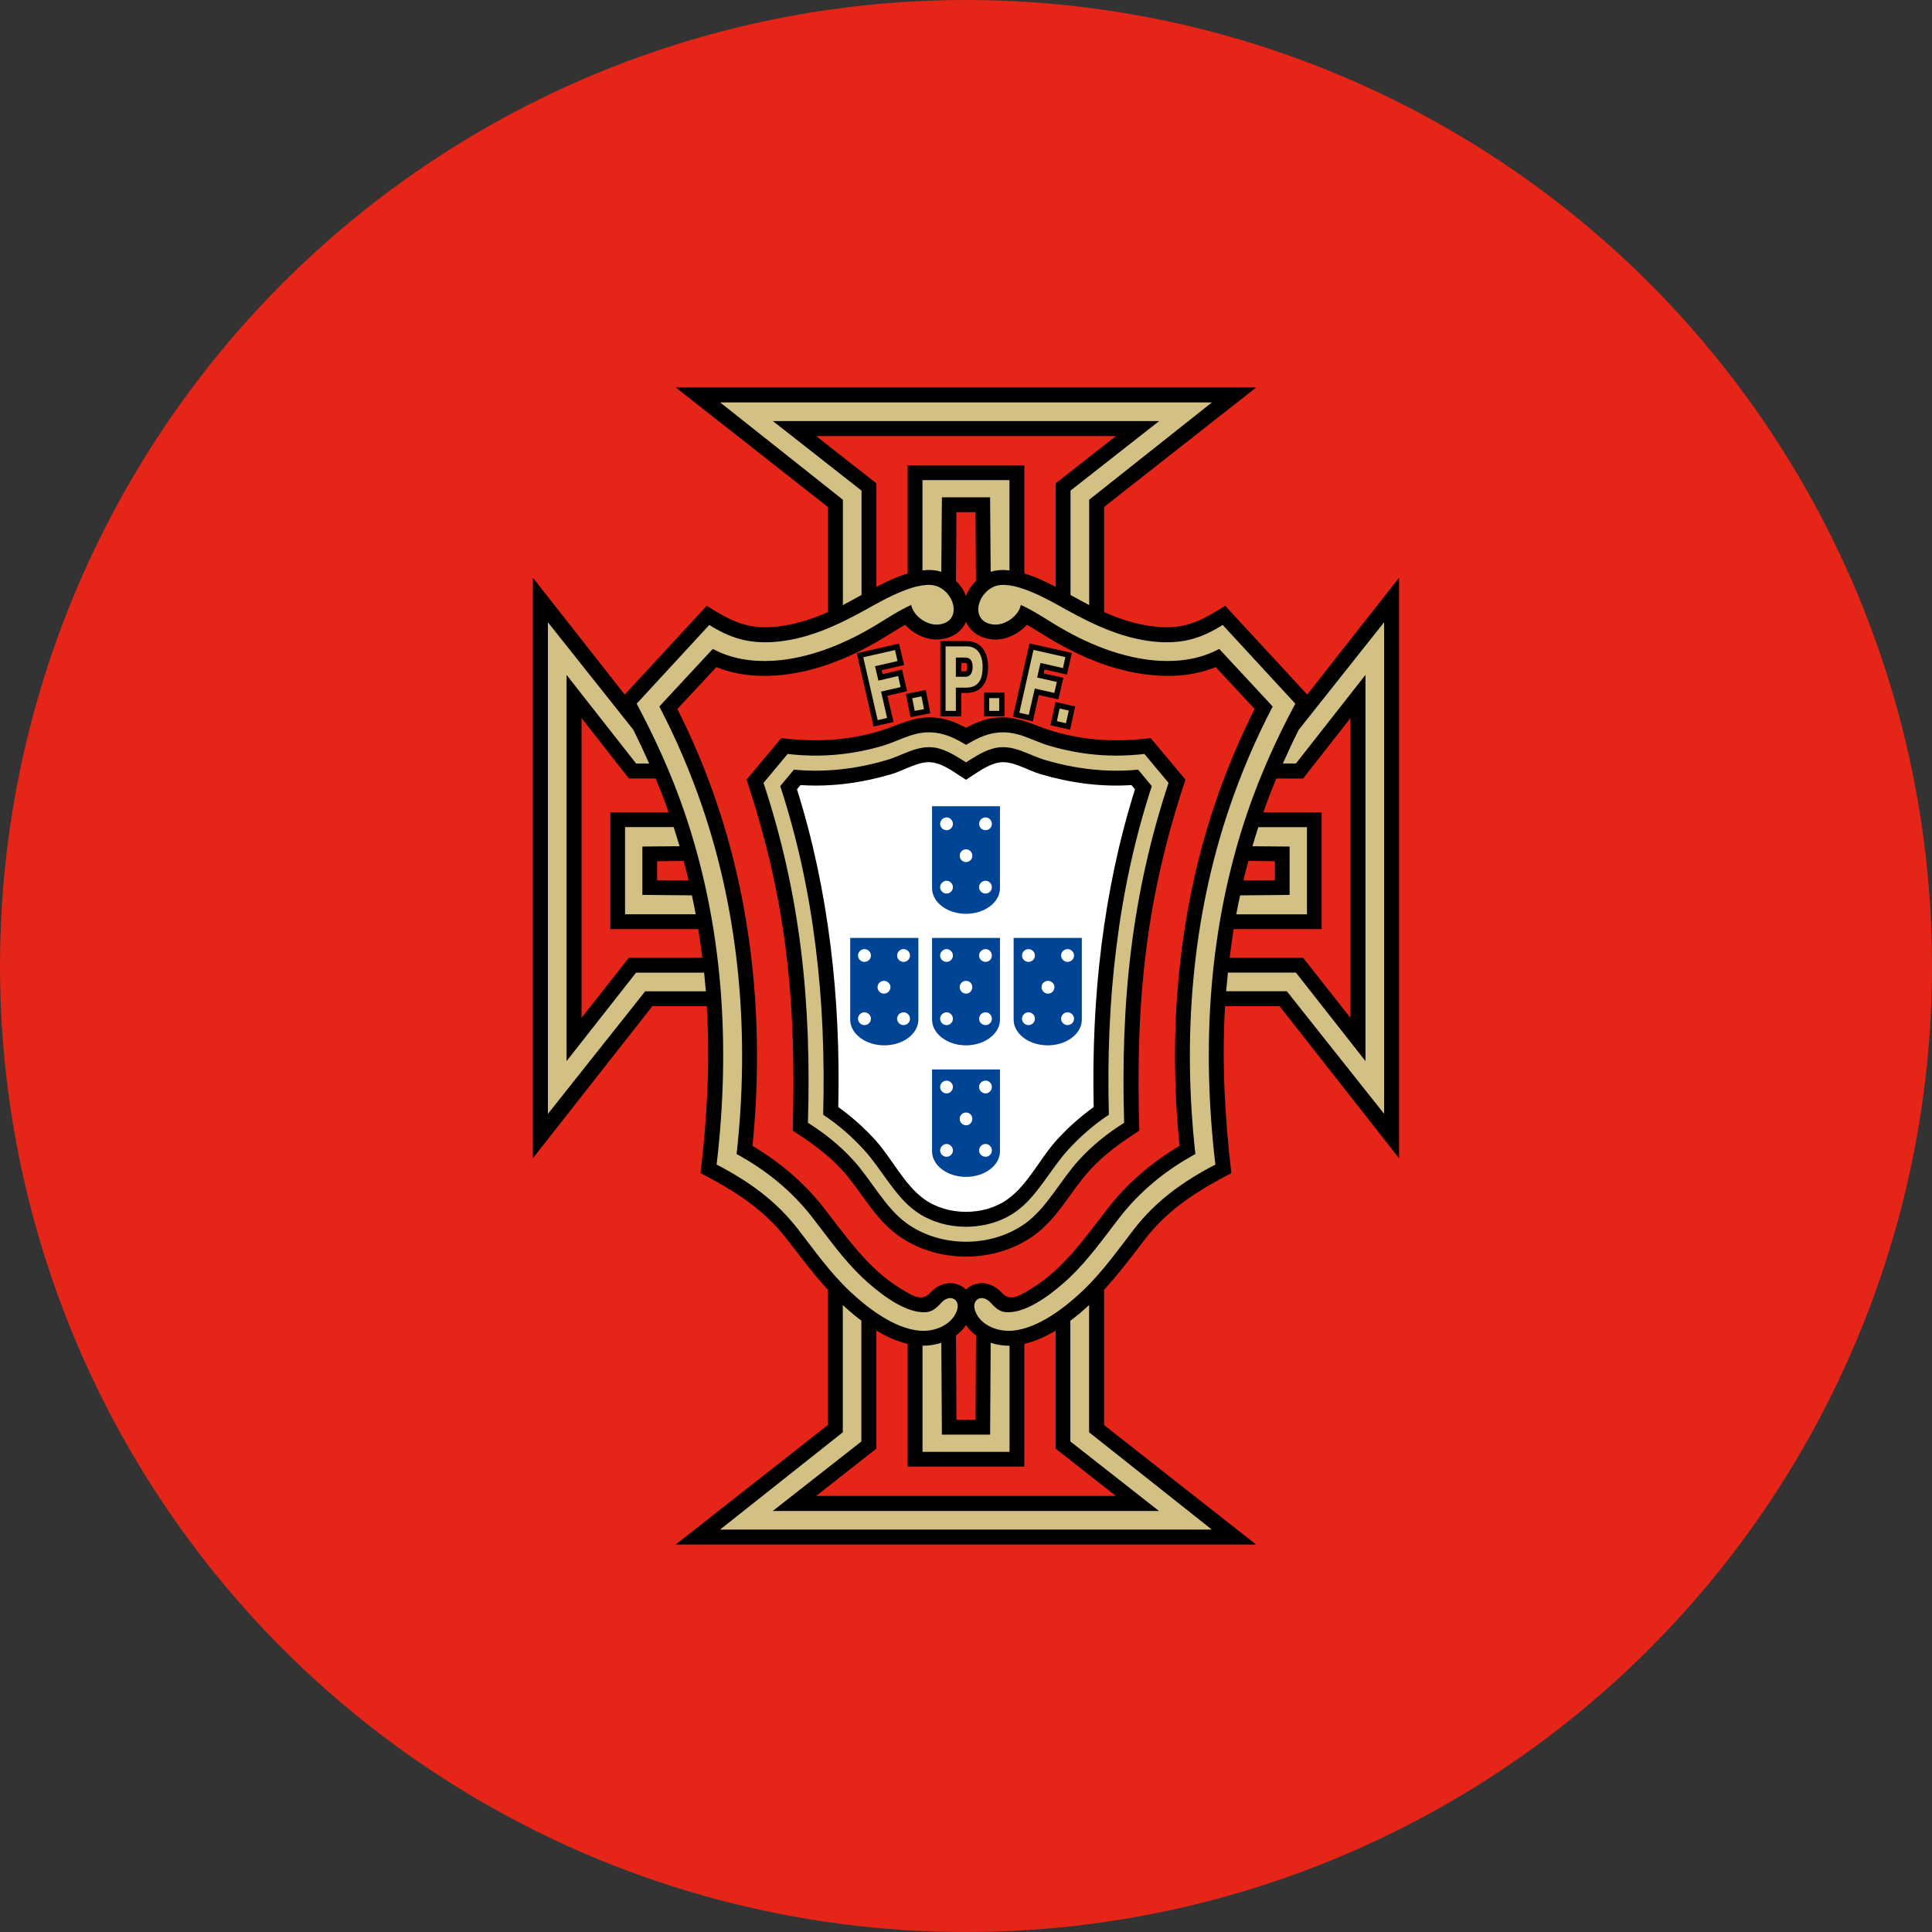 <svg viewBox="0 0 831.77 831.77" xmlns="http://www.w3.org/2000/svg" data-name="Capa 2" id="Capa_2">
  <rect x="0" y="0" width="831.77" height="831.77" fill="#333333" stroke="none"/>
  <defs>
    <style>
      .cls-1 {
        fill: #004595;
      }

      .cls-2 {
        fill: #d3c084;
      }

      .cls-3 {
        fill: #e42518;
      }

      .cls-4 {
        fill: #fff;
      }
    </style>
  </defs>
  <g data-name="Capa 1" id="Capa_1-2">
    <g>
      <circle r="415.89" cy="415.89" cx="415.89" class="cls-3"></circle>
      <g>
        <path d="M356.41,555.27c-6.39-6.96-12.08-14.62-17.91-22.14-10-12.84-22.71-20.69-36.89-28.09,2.85-23.98,4.11-47.83,2.66-71.87h-23.41l-51.44,65.48v-249.92l39.54,50.3,35.3-38.21c9.3,5.82,16.26,9.81,27.52,9.17,8.6-.51,16.83-2.97,24.61-6.45v-45.3l-65.48-51.44h249.92l-65.48,51.44v45.3c7.78,3.48,16.01,5.95,24.61,6.45,11.26.63,18.22-3.35,27.52-9.17l35.3,38.21,39.54-50.3v249.92l-51.44-65.48h-23.47c-1.39,24.04-.13,47.9,2.72,71.87-14.17,7.4-26.89,15.25-36.89,28.09-5.82,7.53-11.52,15.18-17.91,22.14v58.27l65.48,51.44h-249.92l65.48-51.44v-58.27h0ZM420.19,574.95c-1.65-1.27-3.16-2.72-4.3-4.49-1.14,1.77-2.66,3.23-4.3,4.49l.19,36.32h8.23l.19-36.32h0ZM411.58,250.12c1.9,1.83,3.42,4.05,4.3,6.45.89-2.4,2.4-4.62,4.3-6.45l-.19-29.61h-8.23l-.19,29.61h0ZM537.43,370.65c-.76,2.85-1.46,5.63-2.15,8.41l13.6-.06v-8.23l-11.45-.13h0ZM296.5,379.06c-.7-2.78-1.39-5.57-2.15-8.41l-11.45.13v8.23l13.6.06Z"></path>
        <path d="M434.61,579.37c-2.66,0-5.44-.38-8.1-1.27l-.25,39.54h-20.75l-.25-39.54c-2.66.89-5.44,1.27-8.1,1.27v45.68h37.46v-45.68Z" class="cls-2"></path>
        <path d="M541.73,356.1c-.89,2.72-1.71,5.5-2.53,8.23l16.01.13v20.82l-21.32.19c-.57,2.72-1.14,5.44-1.65,8.16h30.43v-37.52h-20.94Z" class="cls-2"></path>
        <path d="M549.51,335.15c-2.02,4.81-3.92,9.68-5.63,14.62h25.12v50.24h-37.9c-.63,4.11-1.2,8.23-1.71,12.34h31.63l20.37,25.88v-129.07l-20.37,26h-11.52Z" class="cls-3"></path>
        <path d="M559.13,314.21c-2.4,4.75-4.68,9.62-6.83,14.49h5.63l29.93-38.15v166.27l-29.93-38.09h-29.29c-.13,1.33-.25,2.72-.38,4.11-.13,1.27-.25,2.59-.38,3.92h26.13l41.88,52.77v-211.64l-36.76,46.31Z" class="cls-2"></path>
        <path d="M397.16,245.56c2.85-.32,5.63-.19,8.1.63l.25-32.08h20.75l.25,32.08c2.47-.82,5.25-.95,8.1-.63v-38.85h-37.46v38.85h0Z" class="cls-2"></path>
        <path d="M377.29,252.65c2.85-1.46,5.88-2.91,8.92-4.18,1.52-.57,3.04-1.14,4.56-1.58v-46.5h50.24v46.5c1.52.44,3.04,1.01,4.56,1.58,3.04,1.27,6.07,2.72,8.92,4.18v-44.54l25.94-20.37h-129.07l25.94,20.37v44.54h0Z" class="cls-3"></path>
        <path d="M362.87,260.5c2.34-1.2,4.62-2.47,6.9-3.73.38-.19.76-.38,1.14-.63v-44.92l-38.15-29.93h166.27l-38.15,29.93v44.92c.38.25.76.44,1.14.63,2.28,1.27,4.56,2.53,6.9,3.73v-45.36l52.83-41.88h-211.7l52.83,41.88v45.36h0Z" class="cls-2"></path>
        <path d="M299.53,393.62c-.51-2.72-1.08-5.44-1.65-8.16l-21.32-.19v-20.82l16.01-.13c-.82-2.72-1.65-5.5-2.53-8.23h-20.94v37.52h30.43Z" class="cls-2"></path>
        <path d="M302.38,412.34c-.51-4.11-1.08-8.23-1.77-12.34h-37.84v-50.24h25.12c-1.71-4.94-3.61-9.81-5.63-14.62h-11.52l-20.37-26v129.07l20.37-25.88h31.63Z" class="cls-3"></path>
        <path d="M303.9,426.77c-.13-1.33-.25-2.66-.38-3.92-.13-1.39-.25-2.78-.38-4.11h-29.29l-29.93,38.09v-166.27l29.93,38.15h5.63c-2.15-4.87-4.43-9.74-6.83-14.55l-36.76-46.25v211.64l41.88-52.77h26.13Z" class="cls-2"></path>
        <path d="M415.89,267.71c-1.96,4.49-6.26,7.02-11.07,7.53-5.57.63-11.45-2.15-15.12-6.26-2.97,1.65-5.82,3.54-8.79,5.31-14.43,8.86-31,15.69-48.02,16.58-8.29.51-16.77-.51-24.49-3.67l-16.77,18.03c6.52,12.97,12.15,26.38,16.83,40.11,8.1,23.79,13.22,48.53,15.69,73.46,2.47,24.8,2.28,49.86-.19,74.53,11.89,7.09,22.52,16.07,31,27.08,9.81,12.59,19.23,26.32,33.28,34.67,4.49,2.66,8.54,5.57,12.27,1.46,2.47-2.72,5.44-3.99,8.23-4.11,2.66-.13,5.31.95,7.15,2.78,1.83-1.83,4.49-2.91,7.09-2.78,2.78.13,5.82,1.39,8.29,4.11,3.73,4.11,7.78,1.2,12.27-1.46,14.05-8.35,23.41-22.02,33.28-34.67,8.48-11.01,19.04-19.99,31-27.08-2.47-24.68-2.66-49.73-.19-74.53,2.47-24.93,7.59-49.67,15.69-73.46,4.68-13.73,10.31-27.14,16.83-40.11l-16.77-18.03c-7.78,3.16-16.2,4.18-24.49,3.67-17.02-.89-33.6-7.72-48.02-16.58-2.97-1.77-5.82-3.67-8.79-5.31-3.67,4.11-9.55,6.9-15.12,6.26-4.81-.51-9.11-3.04-11.07-7.53h0ZM415.89,313.33c3.61-1.96,7.47-3.54,11.52-4.18,10.38-1.52,16.96,3.04,26.07,5.69,14.05,4.18,27.52,4.62,41.95,2.97l14.93,17.84c-8.04,24.17-13.86,48.46-16.96,73.71-3.23,25.75-3.67,51.5-2.91,77.44-7.91,5.06-15.06,10.12-21.39,17.08-8.29,9.17-13.67,20.56-23.92,27.97-16.96,12.21-41.63,12.21-58.59,0-10.25-7.4-15.63-18.79-23.92-27.97-6.33-6.96-13.48-12.02-21.39-17.08.76-25.94.32-51.69-2.91-77.44-3.1-25.24-8.92-49.54-16.96-73.71l14.93-17.84c14.43,1.65,27.9,1.2,41.95-2.97,9.11-2.66,15.69-7.21,26.07-5.69,4.05.63,7.91,2.21,11.52,4.18Z" class="cls-3"></path>
        <path d="M370.9,568.56c-.06,0-.13-.06-.13-.06-.19-.13-.32-.25-.44-.32-.13-.13-.25-.19-.38-.32-.13-.06-.25-.19-.44-.32-.06-.06-.13-.13-.19-.13-.13-.13-.32-.25-.44-.38-.13-.06-.19-.13-.32-.25-.13-.06-.25-.19-.38-.25-.06-.13-.19-.19-.32-.32-.13-.06-.25-.19-.38-.25-.13-.13-.19-.25-.32-.32h0c-.06-.06-.13-.06-.13-.13-.06,0-.13-.06-.13-.13h-.06c-.13-.13-.32-.25-.44-.38-.06-.06-.13-.06-.13-.13-.19-.13-.38-.25-.51-.44-.06,0-.13-.06-.13-.06-.06-.06-.06-.13-.13-.13-.89-.82-1.83-1.58-2.66-2.4v54.79l-52.83,41.88h211.7l-52.83-41.88v-54.79c-1.08,1.01-2.21,2.02-3.42,3.04,0,.06-.06.06-.13.13-.38.32-.7.63-1.08.95-.06,0-.13.06-.19.06,0,.06-.06.06-.13.13-.13.13-.32.25-.51.44,0,0-.06.06-.13.06,0,.06-.06.06-.13.13-.13.06-.25.19-.38.32,0,0-.06.06-.13.06,0,.06-.06.06-.13.13-.13.13-.25.19-.38.32-.06,0-.06.06-.13.06l-.13.13h-.06c-.13.13-.32.25-.44.38h0c-.06.06-.13.06-.19.13l-.13.13c-.13.06-.19.13-.25.13v52.01l38.15,29.93h-166.27l38.15-29.93v-52.01Z" class="cls-2"></path>
        <path d="M390.77,578.55c-4.24-.95-8.41-2.78-12.34-5.06-.38-.19-.76-.38-1.14-.63v50.81l-25.94,20.37h129.07l-25.94-20.37v-50.81c-.38.25-.76.44-1.14.63-3.92,2.28-8.1,4.11-12.34,5.06v52.83h-50.24v-52.83Z" class="cls-3"></path>
        <path d="M415.89,320.67c3.86-2.28,8.04-4.49,12.53-5.12,9.17-1.39,15.12,3.04,23.28,5.5,13.54,3.99,26.95,5.19,41,3.54l10.38,12.46c-7.72,23.35-13.03,47.07-16.07,71.49-3.1,24.86-3.8,49.79-3.04,74.85-7.34,4.62-13.73,9.74-19.61,16.2-7.78,8.54-13.6,20.31-22.9,27.08-14.68,10.57-36.44,10.57-51.12,0-9.3-6.77-15.12-18.54-22.9-27.08-5.88-6.45-12.27-11.58-19.61-16.2.76-25.05.06-49.98-3.04-74.85-3.04-24.42-8.35-48.15-16.07-71.49l10.38-12.46c14.05,1.65,27.46.44,41-3.54,8.16-2.47,14.11-6.9,23.28-5.5,4.49.63,8.73,2.85,12.53,5.12Z" class="cls-2"></path>
        <path d="M415.89,328.19c-4.11-2.53-8.54-5.57-13.48-6.33-7.53-1.14-13.6,3.29-20.5,5.31-12.97,3.86-26.64,5.5-40.11,4.18l-5.88,7.09c7.4,22.65,12.34,45.74,15.25,69.34,2.97,23.54,3.86,47.58,3.23,72.13,7.02,4.68,12.65,9.74,17.78,15.37,7.34,8.1,13.16,19.8,21.95,26.13,12.34,8.98,31.19,8.98,43.53,0,8.79-6.33,14.62-18.03,21.95-26.13,5.12-5.63,10.76-10.69,17.78-15.37-.63-24.55.25-48.59,3.23-72.13,2.91-23.6,7.85-46.69,15.25-69.34l-5.88-7.09c-13.48,1.33-27.14-.32-40.11-4.18-6.9-2.02-12.97-6.45-20.5-5.31-4.94.76-9.36,3.8-13.48,6.33Z"></path>
        <path d="M395.64,572.86c-10.82-1.01-22.33-9.87-29.93-17.08-8.48-8.04-15.06-17.4-22.14-26.57-9.55-12.34-21.32-20.69-35.05-27.84,6.01-50.93,2.91-102.5-13.73-151.4-5.57-16.32-12.59-31.82-20.69-47.01l31.26-33.91c8.73,5.5,16.39,7.91,26.76,7.4,14.74-.82,28.09-7.02,40.75-14.05,8.04-4.49,23.41-13.35,31.19-9.74,7.59,3.54,9.74,15.12.06,16.2-4.94.57-10.95-3.67-11.83-8.41-5,2.21-9.74,5.38-14.74,8.41-13.35,8.16-29.17,14.74-44.98,15.63-9.05.44-17.72-.82-25.69-5.12l-23.03,24.8c7.34,14.05,13.48,28.47,18.54,43.28,16.32,47.83,20.31,99.33,14.74,149.38,12.72,6.96,23.92,16.01,32.77,27.52,6.83,8.79,13.22,17.91,21.32,25.62,6.14,5.76,16.39,14.11,25.18,14.93,4.3.44,6.14-1.08,8.86-4.05,3.67-4.05,8.54-1.46,6.64,3.61-2.4,6.33-10.06,9.05-16.26,8.41h0ZM436.13,572.86c10.82-1.01,22.33-9.87,29.93-17.08,8.48-8.04,15.06-17.4,22.14-26.57,9.55-12.34,21.32-20.69,35.05-27.84-6.01-50.93-2.91-102.5,13.73-151.4,5.57-16.32,12.53-31.82,20.69-47.01l-31.26-33.91c-8.73,5.5-16.39,7.91-26.76,7.4-14.74-.82-28.09-7.02-40.75-14.05-8.04-4.49-23.41-13.35-31.19-9.74-7.59,3.54-9.74,15.12-.06,16.2,4.94.57,10.95-3.67,11.83-8.41,5,2.21,9.74,5.38,14.74,8.41,13.35,8.16,29.17,14.74,44.98,15.63,9.05.44,17.72-.82,25.69-5.12l23.03,24.8c-7.34,14.05-13.48,28.47-18.54,43.28-16.32,47.83-20.31,99.33-14.74,149.38-12.72,6.96-23.92,16.01-32.77,27.52-6.83,8.79-13.22,17.91-21.32,25.62-6.14,5.76-16.39,14.11-25.18,14.93-4.3.44-6.14-1.08-8.86-4.05-3.67-4.05-8.54-1.46-6.64,3.61,2.34,6.33,10.06,9.05,16.26,8.41Z" class="cls-2"></path>
        <path d="M415.89,298.33h-2.02v10.06h-9.05v-32.39h11.33c6.58,0,9.24,5.31,9.24,11.2,0,6.33-2.59,11.14-9.49,11.14h0ZM416.39,287.2c0-.82.13-1.77-.82-1.77h-1.71v3.61h1.71c.89,0,.82-1.14.82-1.83Z"></path>
        <path d="M415.89,335.72c-4.11-2.53-9.24-6.71-14.43-7.47-5.57-.89-12.27,3.48-17.72,5.06-12.65,3.73-25.94,5.57-39.1,4.68l-1.52,1.83c6.9,21.89,11.58,44.42,14.43,67.19,2.91,23.03,3.86,46.31,3.35,69.6,5.82,4.18,11.2,8.98,16.01,14.3,7.15,7.91,12.34,19.11,20.94,25.31,10.12,7.34,25.94,7.34,36.06,0,8.6-6.2,13.79-17.4,20.94-25.31,4.81-5.31,10.19-10.12,16.01-14.3-.51-23.28.44-46.57,3.35-69.6,2.85-22.78,7.53-45.3,14.43-67.19l-1.52-1.83c-13.16.89-26.45-.95-39.1-4.68-5.44-1.58-12.15-5.95-17.72-5.06-5.19.76-10.31,4.94-14.43,7.47Z" class="cls-4"></path>
        <path d="M430.5,403.8h-29.23v35.18c0,6.07,6.58,11.07,14.62,11.07s14.62-5,14.62-11.07v-35.18h0Z" class="cls-1"></path>
        <path d="M415.89,427.78c1.52,0,2.72-1.27,2.72-2.78s-1.2-2.72-2.72-2.72-2.72,1.2-2.72,2.72,1.27,2.78,2.72,2.78Z" class="cls-4"></path>
        <path d="M407.53,414.11c1.46,0,2.72-1.2,2.72-2.72s-1.27-2.78-2.72-2.78-2.78,1.27-2.78,2.78,1.27,2.72,2.78,2.72Z" class="cls-4"></path>
        <path d="M407.53,441.32c1.46,0,2.72-1.2,2.72-2.72s-1.27-2.78-2.72-2.78-2.78,1.27-2.78,2.78,1.27,2.72,2.78,2.72Z" class="cls-4"></path>
        <path d="M424.3,414.11c1.52,0,2.72-1.2,2.72-2.72s-1.2-2.78-2.72-2.78-2.78,1.27-2.78,2.78,1.27,2.72,2.78,2.72Z" class="cls-4"></path>
        <path d="M424.3,441.32c1.52,0,2.72-1.2,2.72-2.72s-1.2-2.78-2.72-2.78-2.78,1.27-2.78,2.78,1.27,2.72,2.78,2.72Z" class="cls-4"></path>
        <path d="M430.5,460.43h-29.23v35.24c0,6.07,6.58,11.01,14.62,11.01s14.62-4.94,14.62-11.01v-35.24h0Z" class="cls-1"></path>
        <path d="M415.89,484.47c1.52,0,2.72-1.27,2.72-2.78s-1.2-2.72-2.72-2.72-2.72,1.2-2.72,2.72c0,1.52,1.27,2.78,2.72,2.78Z" class="cls-4"></path>
        <path d="M407.53,470.74c1.46,0,2.72-1.27,2.72-2.78s-1.27-2.72-2.72-2.72-2.78,1.2-2.78,2.72,1.27,2.78,2.78,2.78Z" class="cls-4"></path>
        <path d="M407.53,498.01c1.46,0,2.72-1.2,2.72-2.72s-1.27-2.78-2.72-2.78-2.78,1.27-2.78,2.78,1.27,2.72,2.78,2.72Z" class="cls-4"></path>
        <path d="M424.3,470.74c1.52,0,2.72-1.27,2.72-2.78s-1.2-2.72-2.72-2.72-2.78,1.2-2.78,2.72,1.27,2.78,2.78,2.78Z" class="cls-4"></path>
        <path d="M424.3,498.01c1.52,0,2.72-1.2,2.72-2.72s-1.2-2.78-2.72-2.78-2.78,1.27-2.78,2.78,1.27,2.72,2.78,2.72Z" class="cls-4"></path>
        <path d="M395.39,403.8h-29.36v35.18c0,6.07,6.58,11.07,14.68,11.07s14.68-5,14.68-11.07v-35.18h0Z" class="cls-1"></path>
        <path d="M380.58,427.78c1.52,0,2.78-1.27,2.78-2.78s-1.27-2.72-2.78-2.72-2.78,1.2-2.78,2.72,1.27,2.78,2.78,2.78Z" class="cls-4"></path>
        <path d="M372.17,414.11c1.52,0,2.78-1.2,2.78-2.72s-1.27-2.78-2.78-2.78-2.78,1.27-2.78,2.78,1.27,2.72,2.78,2.72Z" class="cls-4"></path>
        <path d="M372.17,441.32c1.52,0,2.78-1.2,2.78-2.72s-1.27-2.78-2.78-2.78-2.78,1.27-2.78,2.78,1.27,2.72,2.78,2.72Z" class="cls-4"></path>
        <path d="M389,414.11c1.52,0,2.78-1.2,2.78-2.72s-1.27-2.78-2.78-2.78-2.78,1.27-2.78,2.78,1.27,2.72,2.78,2.72Z" class="cls-4"></path>
        <path d="M389,441.32c1.52,0,2.78-1.2,2.78-2.72s-1.27-2.78-2.78-2.78-2.78,1.27-2.78,2.78,1.27,2.72,2.78,2.72Z" class="cls-4"></path>
        <path d="M436.39,403.8h29.36v35.18c0,6.07-6.58,11.07-14.68,11.07s-14.68-5-14.68-11.07v-35.18Z" class="cls-1"></path>
        <path d="M451.19,427.78c1.52,0,2.78-1.27,2.78-2.78s-1.27-2.72-2.78-2.72-2.78,1.2-2.78,2.72,1.27,2.78,2.78,2.78Z" class="cls-4"></path>
        <path d="M459.61,414.11c1.52,0,2.78-1.2,2.78-2.72s-1.27-2.78-2.78-2.78-2.78,1.27-2.78,2.78,1.27,2.72,2.78,2.72Z" class="cls-4"></path>
        <path d="M459.61,441.32c1.52,0,2.78-1.2,2.78-2.72s-1.27-2.78-2.78-2.78-2.78,1.27-2.78,2.78,1.27,2.72,2.78,2.72Z" class="cls-4"></path>
        <path d="M442.78,414.11c1.52,0,2.78-1.2,2.78-2.72s-1.27-2.78-2.78-2.78-2.78,1.27-2.78,2.78,1.27,2.72,2.78,2.72Z" class="cls-4"></path>
        <path d="M442.78,441.32c1.52,0,2.78-1.2,2.78-2.72s-1.27-2.78-2.78-2.78-2.78,1.27-2.78,2.78,1.27,2.72,2.78,2.72Z" class="cls-4"></path>
        <path d="M415.57,283.08h-4.05v8.29h4.05c1.96,0,3.16-1.39,3.16-4.18,0-2.28-.76-4.11-3.16-4.11h0ZM415.89,296.05h-4.37v10h-4.43v-27.78h9.05c4.18,0,6.9,2.91,6.9,8.92,0,5.06-1.58,8.86-7.15,8.86Z" class="cls-2"></path>
        <rect height="10.19" width="8.92" y="298.2" x="423.54"></rect>
        <rect height="5.5" width="4.3" y="300.55" x="425.88" class="cls-2"></rect>
        <polygon points="452.2 312.25 454.42 302.25 462.9 304.15 460.68 314.15 452.2 312.25"></polygon>
        <polygon points="456.19 305.04 460.17 305.92 458.91 311.36 454.99 310.48 456.19 305.04" class="cls-2"></polygon>
        <polygon points="436.07 308.58 443.22 277.01 461.44 281.12 459.35 290.42 449.67 288.21 449.29 289.92 457.77 291.81 455.68 301.11 447.2 299.22 444.67 310.54 436.07 308.58"></polygon>
        <polygon points="444.93 279.79 458.66 282.89 457.64 287.64 447.96 285.42 446.51 291.69 454.99 293.59 453.91 298.33 445.5 296.43 442.9 307.76 438.85 306.87 444.93 279.79" class="cls-2"></polygon>
        <polygon points="391.97 308.77 390.01 298.77 398.55 297.07 400.07 304.78 400.51 307.06 391.97 308.77"></polygon>
        <polygon points="392.73 300.61 396.72 299.79 397.79 305.29 393.8 306.05 392.73 300.61" class="cls-2"></polygon>
        <polygon points="376.09 312.76 368.88 281.25 387.03 277.07 389.25 286.31 379.51 288.52 379.95 290.23 388.36 288.27 390.51 297.57 382.04 299.53 384.69 310.86 376.09 312.76"></polygon>
        <polygon points="371.66 282.96 385.33 279.86 386.4 284.6 376.72 286.82 378.18 293.02 386.66 291.05 387.73 295.8 379.32 297.76 381.91 309.09 377.86 310.04 371.66 282.96" class="cls-2"></polygon>
        <path d="M430.5,347.11h-29.23v35.24c0,6.14,6.58,11.07,14.62,11.07s14.62-4.94,14.62-11.07v-35.24h0Z" class="cls-1"></path>
        <path d="M415.89,371.15c1.52,0,2.72-1.2,2.72-2.72s-1.2-2.78-2.72-2.78-2.72,1.27-2.72,2.78,1.27,2.72,2.72,2.72Z" class="cls-4"></path>
        <path d="M407.53,357.42c1.46,0,2.72-1.2,2.72-2.72s-1.27-2.78-2.72-2.78-2.78,1.27-2.78,2.78,1.27,2.72,2.78,2.72Z" class="cls-4"></path>
        <path d="M407.53,384.69c1.46,0,2.72-1.2,2.72-2.72s-1.27-2.78-2.72-2.78-2.78,1.27-2.78,2.78,1.27,2.72,2.78,2.72Z" class="cls-4"></path>
        <path d="M424.3,357.42c1.52,0,2.72-1.2,2.72-2.72s-1.2-2.78-2.72-2.78-2.78,1.27-2.78,2.78,1.27,2.72,2.78,2.72Z" class="cls-4"></path>
        <path d="M424.3,384.69c1.52,0,2.72-1.2,2.72-2.72s-1.2-2.78-2.72-2.78-2.78,1.27-2.78,2.78,1.27,2.72,2.78,2.72Z" class="cls-4"></path>
      </g>
    </g>
  </g>
</svg>